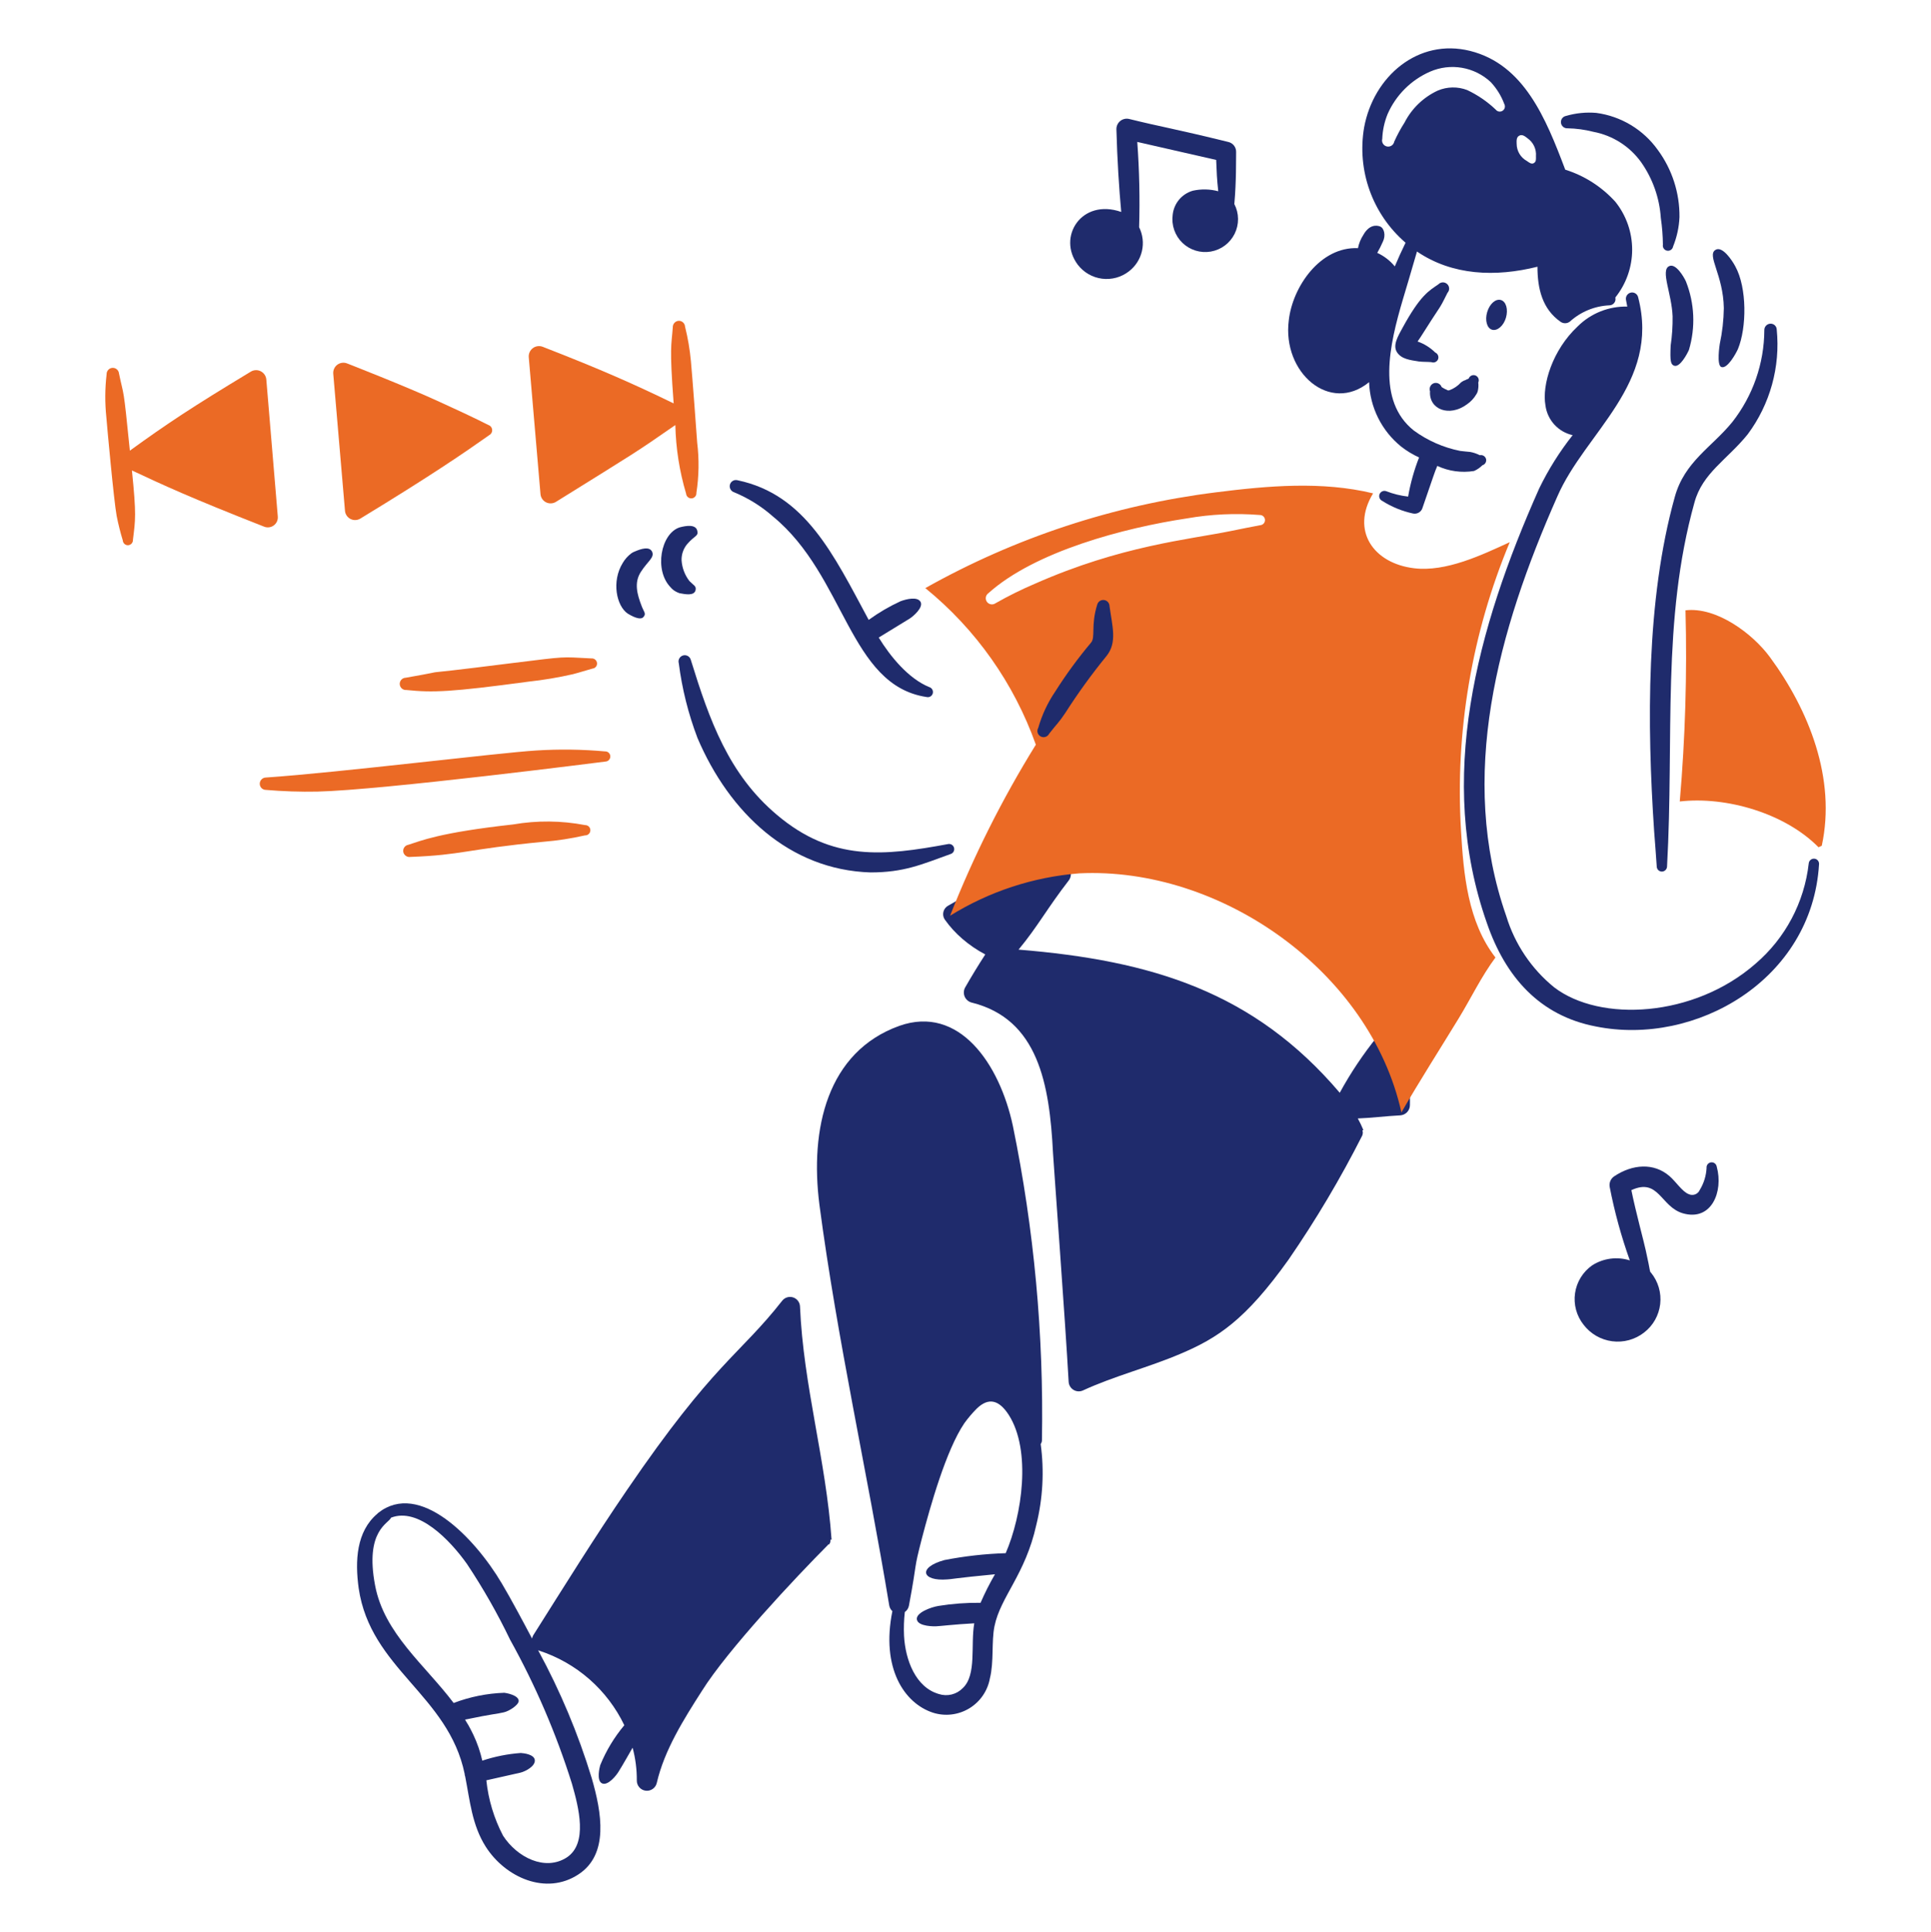 <svg xmlns="http://www.w3.org/2000/svg" width="2563" height="2564" viewBox="0 0 2563 2564" fill="none"><path d="M1843.56 1378.15C1843.33 1376.45 1842.56 1374.87 1841.37 1373.64C1840.18 1372.4 1838.64 1371.57 1836.95 1371.27C1835.27 1370.96 1833.53 1371.19 1831.98 1371.93C1830.44 1372.67 1829.16 1373.88 1828.34 1375.38C1809.43 1398.78 1792.66 1423.84 1778.25 1450.25C1664.39 1316.38 1528.94 1274.74 1351.93 1260.28C1377.44 1229.52 1389.67 1205.82 1418.57 1168.45C1420.22 1166.28 1421.19 1163.67 1421.35 1160.94C1421.51 1158.22 1420.84 1155.51 1419.45 1153.16C1418.05 1150.82 1415.98 1148.95 1413.51 1147.79C1411.04 1146.63 1408.28 1146.23 1405.59 1146.66C1353.88 1156.55 1304.23 1175.19 1258.79 1201.79C1257.18 1202.61 1255.76 1203.76 1254.63 1205.17C1253.5 1206.58 1252.67 1208.21 1252.22 1209.96C1251.76 1211.71 1251.68 1213.54 1251.97 1215.32C1252.27 1217.1 1252.94 1218.81 1253.95 1220.31C1260.66 1229.78 1268.51 1238.39 1277.32 1245.95C1286.64 1254 1296.85 1260.95 1307.76 1266.67C1298.42 1281.06 1289.49 1295.72 1280.97 1310.61C1279.97 1312.45 1279.41 1314.5 1279.31 1316.59C1279.22 1318.68 1279.61 1320.77 1280.44 1322.69C1281.28 1324.61 1282.54 1326.31 1284.13 1327.67C1285.72 1329.03 1287.6 1330.01 1289.62 1330.54C1378.21 1352.48 1393.03 1439.13 1397.64 1530.03C1398.86 1550.28 1413.92 1752.72 1418.41 1833.77C1418.53 1835.98 1419.19 1838.13 1420.33 1840.03C1421.47 1841.92 1423.07 1843.5 1424.97 1844.63C1426.87 1845.76 1429.02 1846.41 1431.23 1846.5C1433.44 1846.6 1435.64 1846.15 1437.64 1845.2C1479.02 1826.15 1524.54 1814.72 1566.77 1796.71C1616.39 1775.7 1653.2 1751.7 1710.3 1671.68C1746.56 1619.04 1779.24 1564.02 1808.11 1506.99C1809.03 1504.73 1809.09 1502.21 1808.29 1499.9H1809.67C1807.48 1494.57 1804.98 1489.37 1802.2 1484.33C1818.7 1483.8 1840.44 1481.11 1858.58 1480.22C1862.06 1480 1865.32 1478.47 1867.7 1475.93C1870.08 1473.38 1871.41 1470.03 1871.4 1466.54C1872.42 1434.77 1862.61 1403.6 1843.56 1378.15Z" fill="#1F2B6C"></path><path d="M2003.89 719.548C1966.5 736.701 1919.42 759.213 1877.02 754.162C1823.02 747.752 1792.45 704.28 1822.5 654.756C1754.81 638.308 1682.29 644.718 1614.07 653.371C1478.42 670.309 1347.35 713.485 1228.18 780.494C1295.2 834.988 1345.94 906.878 1374.86 988.294C1330.19 1060.42 1292.08 1136.4 1261 1215.34C1312.81 1183.16 1371.56 1163.86 1432.36 1159.06C1620.01 1149.88 1818.55 1289.28 1860.1 1476.3C1884.51 1433.99 1910.82 1392.97 1936.27 1351.28C1952.53 1324.61 1966.22 1295.86 1984.9 1270.76C1948.21 1223.48 1942.5 1160.09 1939.2 1102.43C1931.28 971.537 1953.41 840.566 2003.89 719.548ZM1672.83 696.985C1660.37 699.241 1647.2 702.01 1633.37 704.779C1577.77 716.125 1487.99 724.125 1373.54 774.738C1355.68 782.322 1338.28 790.939 1321.43 800.545C1319.68 801.811 1317.5 802.339 1315.37 802.015C1313.23 801.692 1311.31 800.542 1310.01 798.814C1309.36 797.954 1308.89 796.973 1308.63 795.929C1308.36 794.884 1308.31 793.798 1308.47 792.732C1308.63 791.667 1309.01 790.645 1309.57 789.726C1310.13 788.806 1310.87 788.008 1311.74 787.379C1373.65 731.637 1492.6 700.434 1575.37 687.985C1607.31 682.389 1639.82 680.873 1672.14 683.473C1673.89 683.443 1675.59 684.096 1676.87 685.294C1678.15 686.492 1678.92 688.141 1679.01 689.894C1679.1 691.647 1678.51 693.366 1677.35 694.689C1676.2 696.012 1674.58 696.835 1672.83 696.985Z" fill="#EB6A25"></path><path d="M1992.13 398.15C1999.05 400.227 2002 410.611 1998.87 421.521C1995.74 432.431 1987.45 439.469 1980.53 437.623C1973.61 435.777 1970.67 424.983 1973.95 414.073C1977.23 403.163 1985.2 396.138 1992.13 398.15Z" fill="#1F2B6C"></path><path d="M2418.05 1122.37C2437.27 1033.52 2401.08 942.437 2348.98 871.786C2326.29 841.018 2278.49 805.122 2237.15 809.968C2239.37 894.609 2236.83 979.308 2229.54 1063.66C2291.33 1056.56 2369.4 1079.42 2413.72 1124.44L2418.05 1122.37Z" fill="#EB6A25"></path><path d="M1898.06 519.313C1896.4 543.35 1923.57 553.927 1947.05 536.633C1952.14 533.165 1956.4 528.612 1959.52 523.3C1960.39 522.037 1961.03 520.631 1961.41 519.146C1962.32 515.37 1962.55 511.465 1962.1 507.608C1962.5 506.772 1962.71 505.866 1962.75 504.944C1962.78 504.022 1962.63 503.102 1962.3 502.241C1961.97 501.379 1961.47 500.593 1960.82 499.929C1960.18 499.265 1959.42 498.736 1958.57 498.375C1957.72 498.015 1956.81 497.828 1955.88 497.828C1954.96 497.828 1954.05 498.013 1953.2 498.374C1952.35 498.734 1951.58 499.262 1950.94 499.926C1950.3 500.589 1949.8 501.375 1949.47 502.237C1947.92 503.442 1946.7 503.275 1944.97 504.48C1943.82 504.799 1942.71 505.269 1941.68 505.878C1940.83 506.33 1940.02 506.849 1939.26 507.429C1935.08 512.058 1929.86 515.623 1924.03 517.826C1923.4 518.087 1922.71 518.176 1922.04 518.084C1921.36 517.991 1920.72 517.721 1920.19 517.3C1919.49 516.608 1918.46 516.787 1917.62 516.095C1916.19 515.377 1914.8 514.563 1913.47 513.659C1913.11 512.634 1912.55 511.689 1911.82 510.881C1911.1 510.073 1910.22 509.417 1909.24 508.951C1908.25 508.485 1907.19 508.218 1906.1 508.166C1905.02 508.114 1903.93 508.277 1902.91 508.647C1900.87 509.44 1899.22 510.999 1898.32 512.992C1897.41 514.984 1897.32 517.253 1898.06 519.313Z" fill="#1F2B6C"></path><path d="M1881.53 453.213C1890.3 456.264 1898.29 461.235 1904.9 467.763C1906.57 468.482 1907.9 469.813 1908.61 471.483C1909.33 473.153 1909.37 475.034 1908.74 476.737C1908.06 478.434 1906.73 479.791 1905.05 480.512C1903.37 481.232 1901.47 481.258 1899.77 480.583C1894.06 480.071 1889.03 480.417 1883.33 479.724C1871.8 477.904 1859.93 476.635 1854.08 467.251C1848.22 457.866 1855.96 445.457 1861.69 434.867C1885.37 391.536 1896.65 385.985 1909.1 377.382C1909.84 376.586 1910.73 375.943 1911.72 375.49C1912.7 375.037 1913.77 374.784 1914.86 374.743C1915.94 374.703 1917.02 374.876 1918.04 375.254C1919.06 375.632 1919.99 376.207 1920.79 376.947C1921.59 377.686 1922.23 378.574 1922.68 379.562C1923.13 380.549 1923.39 381.617 1923.43 382.702C1923.47 383.788 1923.3 384.871 1922.92 385.889C1922.54 386.908 1921.96 387.842 1921.23 388.638C1919.66 391.446 1914.82 402.022 1911.36 407.343C1895.54 431.124 1884.82 449.021 1881.53 453.213Z" fill="#1F2B6C"></path><path d="M2220.03 419.74C2220.22 432.719 2219.37 445.692 2217.47 458.533C2216.47 479.558 2217.57 483.763 2222.15 485.378C2229.76 487.942 2239.4 469.635 2241.7 464.418C2250.63 434.53 2249.23 402.505 2237.73 373.511C2235.08 367.55 2224.17 348.858 2215.39 353.242C2203.74 358.794 2218.85 389.562 2220.03 419.74Z" fill="#1F2B6C"></path><path d="M2288.03 408.958C2287.8 424.907 2286 440.795 2282.66 456.392C2282.45 457.674 2278.33 484.237 2284.57 487.045C2292.54 490.224 2304 469.314 2306.73 463.315C2318.52 434.79 2318.9 381.882 2303.27 353.524C2299.11 345.614 2285.93 325.73 2276.78 331.73C2265.26 338.999 2287.32 364.883 2288.03 408.958Z" fill="#1F2B6C"></path><path d="M2341.79 438.059C2341.59 482.285 2326.67 525.184 2299.38 559.977C2272.23 593.438 2235.79 612.539 2222.88 659.717C2184.78 796.096 2186.03 961.705 2195.52 1103.03C2196.73 1118.8 2197.94 1134.38 2198.98 1149.97C2199.01 1151.75 2199.73 1153.45 2200.99 1154.71C2202.25 1155.97 2203.95 1156.69 2205.73 1156.72C2207.57 1156.72 2209.33 1155.98 2210.63 1154.68C2211.92 1153.38 2212.66 1151.62 2212.66 1149.79C2222.15 978.871 2205.36 823.569 2249.01 666.999C2259.61 627.68 2292.73 609.886 2319.81 576.259C2349.47 536.369 2363.18 486.839 2358.25 437.367C2358.22 436.293 2357.98 435.236 2357.53 434.259C2357.09 433.282 2356.45 432.404 2355.66 431.678C2354.87 430.951 2353.94 430.39 2352.93 430.029C2351.92 429.667 2350.84 429.512 2349.77 429.572C2347.6 429.669 2345.55 430.609 2344.06 432.194C2342.57 433.779 2341.75 435.883 2341.79 438.059Z" fill="#1F2B6C"></path><path d="M2408.18 1139.58C2406.37 1139.43 2404.57 1140 2403.18 1141.17C2401.79 1142.34 2400.91 1144 2400.74 1145.81C2394.9 1197.55 2369.66 1245.13 2330.11 1278.97C2248.46 1350.45 2123.79 1357 2062.83 1310.32C2032.74 1285.89 2010.63 1253.03 1999.31 1215.95C1934.58 1031.13 1987.93 837.454 2066.99 659.025C2104.16 573.298 2204.03 509.416 2174.32 394.6C2174.09 393.538 2173.65 392.531 2173.03 391.64C2172.41 390.749 2171.61 389.991 2170.69 389.41C2169.78 388.829 2168.75 388.437 2167.68 388.256C2166.61 388.075 2165.51 388.109 2164.45 388.357C2162.32 388.852 2160.48 390.166 2159.31 392.013C2158.14 393.86 2157.75 396.092 2158.21 398.228C2158.88 401.151 2159.43 404.036 2159.89 406.882C2147.71 406.594 2135.6 408.774 2124.28 413.291C2112.97 417.807 2102.68 424.567 2094.05 433.163C2060.73 464.302 2046.31 510.698 2051.3 538.287C2052.58 547.732 2056.73 556.557 2063.18 563.572C2069.63 570.586 2078.08 575.453 2087.38 577.516C2070.03 599.419 2055.12 623.158 2042.93 648.308C1959.73 835.121 1906.22 1033.57 1973.51 1224.95C1998.23 1296.74 2043.66 1348.02 2118.22 1362.28C2250.39 1388.91 2405.14 1300.49 2414.4 1147.02C2414.48 1146.12 2414.39 1145.22 2414.12 1144.35C2413.86 1143.49 2413.42 1142.69 2412.84 1142C2412.26 1141.31 2411.55 1140.74 2410.75 1140.32C2409.95 1139.91 2409.08 1139.66 2408.18 1139.58Z" fill="#1F2B6C"></path><path d="M2080.63 170.275C2092.2 170.49 2103.7 172.056 2114.91 174.942C2140.43 179.751 2163.12 194.203 2178.27 215.299C2193.61 237.075 2202.65 262.662 2204.4 289.245C2206.12 301.001 2207.05 312.862 2207.17 324.744C2206.84 326.535 2207.25 328.382 2208.29 329.876C2209.33 331.37 2210.92 332.39 2212.71 332.711C2214.5 333.033 2216.34 332.629 2217.84 331.589C2219.33 330.549 2220.35 328.958 2220.67 327.167C2225.69 314.756 2228.56 301.581 2229.16 288.207C2229.5 256.146 2219.42 224.843 2200.42 199.018C2190.91 185.682 2178.77 174.438 2164.75 165.98C2150.72 157.521 2135.11 152.029 2118.88 149.84C2105.32 148.673 2091.66 150.029 2078.59 153.84C2076.51 154.222 2074.65 155.385 2073.4 157.092C2072.15 158.798 2071.6 160.919 2071.86 163.02C2072.12 165.12 2073.17 167.041 2074.8 168.39C2076.43 169.739 2078.52 170.414 2080.63 170.275Z" fill="#1F2B6C"></path><path d="M1638.32 270.784C1641.13 239.106 1640.46 212.979 1640.7 201.697C1640.76 198.719 1639.82 195.808 1638.04 193.424C1636.25 191.041 1633.72 189.323 1630.85 188.544C1559.09 170.826 1540.36 168.237 1498.77 157.891C1496.73 157.402 1494.61 157.383 1492.57 157.835C1490.53 158.288 1488.62 159.2 1486.98 160.503C1485.35 161.806 1484.03 163.465 1483.13 165.354C1482.23 167.243 1481.78 169.312 1481.8 171.403C1482.87 211.53 1485.39 251.362 1488.21 281.284C1435.19 262.861 1402.93 314.731 1430.6 351.422C1434.48 356.461 1439.31 360.684 1444.82 363.849C1450.33 367.014 1456.42 369.058 1462.72 369.863C1469.03 370.668 1475.43 370.219 1481.56 368.542C1487.69 366.864 1493.43 363.991 1498.44 360.088C1507.13 353.411 1513.23 343.921 1515.69 333.242C1518.15 322.563 1516.83 311.36 1511.94 301.552C1513.07 263.806 1512.26 226.027 1509.5 188.364L1614.23 212.261C1614.84 228.286 1615.24 238.324 1616.98 253.81C1605.93 250.879 1594.33 250.641 1583.16 253.118C1576.06 255.171 1569.72 259.299 1564.97 264.975C1560.23 270.65 1557.28 277.615 1556.51 284.976C1555.58 291.769 1556.26 298.687 1558.5 305.167C1560.74 311.648 1564.48 317.507 1569.41 322.271C1574.34 327.034 1580.33 330.566 1586.88 332.58C1593.43 334.594 1600.36 335.033 1607.12 333.861C1613.87 332.69 1620.25 329.94 1625.75 325.837C1631.24 321.734 1635.69 316.392 1638.73 310.246C1641.77 304.1 1643.31 297.324 1643.24 290.467C1643.17 283.61 1641.49 276.866 1638.32 270.784Z" fill="#1F2B6C"></path><path d="M2278.61 1548.31C2278.34 1546.56 2277.39 1544.98 2275.97 1543.91C2274.56 1542.85 2272.78 1542.38 2271.02 1542.6C2269.26 1542.83 2267.66 1543.73 2266.56 1545.12C2265.45 1546.51 2264.94 1548.28 2265.12 1550.04C2264.6 1560.33 2261.52 1570.34 2256.15 1579.13C2255.58 1580.47 2254.75 1581.69 2253.71 1582.71C2252.67 1583.73 2251.43 1584.53 2250.08 1585.06C2248.72 1585.59 2247.27 1585.85 2245.82 1585.81C2244.36 1585.77 2242.93 1585.45 2241.6 1584.85C2232.86 1581.63 2224.7 1568.44 2215.82 1560.78C2195.2 1542.96 2166.8 1544.78 2142.25 1561.3C2140.08 1562.82 2138.39 1564.94 2137.37 1567.39C2136.36 1569.85 2136.07 1572.54 2136.53 1575.15C2142.95 1608.31 2151.88 1640.92 2163.25 1672.72C2154.95 1670.08 2146.17 1669.31 2137.53 1670.44C2128.89 1671.58 2120.61 1674.6 2113.27 1679.29C2107.17 1683.57 2102 1689.06 2098.1 1695.41C2094.19 1701.76 2091.62 1708.84 2090.55 1716.22C2089.48 1723.6 2089.93 1731.12 2091.88 1738.32C2093.82 1745.52 2097.21 1752.25 2101.85 1758.08C2106.42 1764.07 2112.13 1769.1 2118.65 1772.87C2125.17 1776.64 2132.37 1779.07 2139.84 1780.04C2147.31 1781.01 2154.89 1780.48 2162.16 1778.5C2169.42 1776.52 2176.22 1773.11 2182.16 1768.48C2188.08 1763.93 2193.02 1758.25 2196.7 1751.75C2200.37 1745.26 2202.71 1738.09 2203.57 1730.68C2204.42 1723.27 2203.78 1715.76 2201.68 1708.6C2199.58 1701.44 2196.06 1694.77 2191.34 1689C2189.12 1686.57 2191.4 1690.66 2184.34 1659.14C2182.31 1649.2 2171.14 1608.41 2165.3 1579.49C2201.63 1562.72 2204.08 1601.28 2233.33 1610.13C2271.74 1621.4 2287.73 1581.32 2278.61 1548.31Z" fill="#1F2B6C"></path><path d="M1233.43 911.874C1205.8 900.682 1181.75 871.273 1166.32 846.107C1167.6 845.389 1206.12 821.749 1207.42 820.942C1211.92 818.134 1225.69 806.417 1221.96 798.955C1218.03 791.417 1203.16 794.968 1195.29 797.917C1180.42 804.759 1166.25 813.051 1153 822.672C1106.05 735.432 1069.01 656.384 979.143 637.398C977.05 636.783 974.798 637.02 972.879 638.057C970.959 639.094 969.526 640.848 968.891 642.936C968.269 645.049 968.501 647.322 969.536 649.266C970.571 651.21 972.327 652.671 974.427 653.333C993.293 661.127 1010.73 672.011 1026.02 685.537C1122.26 764.559 1126.85 909.438 1229.78 925.04C1231.51 925.486 1233.35 925.234 1234.9 924.338C1236.45 923.443 1237.58 921.975 1238.06 920.25C1238.54 918.525 1238.32 916.681 1237.46 915.115C1236.59 913.549 1235.15 912.385 1233.43 911.874Z" fill="#1F2B6C"></path><path d="M900.894 879.849C905.215 913.918 913.569 947.352 925.781 979.448C968.07 1078.69 1047.92 1154.45 1155.31 1157.83C1199.73 1157.83 1222.52 1147.57 1261.76 1133.4C1263.45 1132.87 1264.86 1131.71 1265.71 1130.15C1266.55 1128.6 1266.76 1126.78 1266.29 1125.07C1265.82 1123.37 1264.71 1121.91 1263.19 1121.01C1261.67 1120.11 1259.86 1119.83 1258.14 1120.24C1173.08 1135.94 1104.65 1143.54 1031.2 1081.43C967.199 1027.59 941.748 956.128 916.951 875.875C916.425 873.738 915.071 871.898 913.188 870.76C911.305 869.621 909.047 869.278 906.911 869.805C904.775 870.332 902.935 871.686 901.797 873.57C900.659 875.454 900.316 877.712 900.843 879.849H900.894Z" fill="#1F2B6C"></path><path d="M1381.3 1916.42C1382.4 1914.94 1382.98 1913.14 1382.97 1911.3C1385.47 1771.24 1372.53 1631.34 1344.37 1494.12C1326.78 1411.97 1273.15 1333.31 1193.6 1361.47C1097.98 1395.93 1074.62 1497.99 1087.66 1599.23C1111.57 1779.61 1150.79 1952.14 1180.26 2130.56C1180.74 2133.52 1182.22 2136.24 1184.45 2138.25C1169.16 2213.74 1200.11 2260.47 1238.28 2272.96C1246.23 2275.49 1254.64 2276.3 1262.94 2275.33C1271.23 2274.35 1279.23 2271.62 1286.38 2267.31C1293.54 2263 1299.69 2257.21 1304.43 2250.34C1309.18 2243.46 1312.4 2235.65 1313.88 2227.42C1319.42 2205.42 1315.78 2178.93 1319.95 2158.32C1327.98 2118.86 1360.88 2089.92 1375.5 2023.71C1384.19 1988.64 1386.16 1952.23 1381.3 1916.42ZM1334.85 2061.29C1307.52 2062.13 1280.31 2065.19 1253.47 2070.43C1217.82 2080.17 1223.27 2098.92 1257.63 2096.07C1261.2 2096.07 1267.99 2094.3 1320.61 2089.28C1313.51 2101.51 1307.13 2114.15 1301.49 2127.13C1282.76 2126.92 1264.05 2128.31 1245.55 2131.29C1235.1 2133.03 1215.2 2140.53 1216.99 2149.47C1218.81 2158.96 1241.34 2158.44 1242.62 2158.3C1246.11 2158.3 1267.03 2155.73 1293.12 2154.35C1288.07 2183.44 1296.58 2222.47 1278 2240.24C1273.96 2244.41 1268.84 2247.37 1263.21 2248.78C1257.58 2250.18 1251.67 2249.99 1246.14 2248.2C1215.32 2239.4 1201.68 2203.03 1199.93 2170.98C1199.43 2160.44 1199.77 2149.87 1200.96 2139.39C1203.83 2137.4 1205.79 2134.35 1206.43 2130.91C1218.44 2066.81 1211.84 2087.33 1223.65 2041.61C1234.73 1999.3 1255.69 1924.67 1279.91 1888.89C1284.83 1882.07 1290.27 1875.64 1296.17 1869.66C1312.63 1853.58 1326.43 1858.49 1338.94 1877.8C1369.12 1925.04 1356.62 2011.02 1334.85 2061.29Z" fill="#1F2B6C"></path><path d="M1103.73 2043.39C1096.25 1936.78 1066.26 1838.98 1061.84 1733.76C1061.7 1731.08 1060.76 1728.51 1059.12 1726.37C1057.49 1724.24 1055.25 1722.66 1052.7 1721.83C1050.14 1721 1047.4 1720.97 1044.83 1721.74C1042.25 1722.51 1039.98 1724.04 1038.3 1726.14C981.065 1799.13 947.848 1808.01 832.308 1977.24C789.032 2040.44 748.87 2105.21 707.836 2170.14C707.052 2171.52 706.49 2173.01 706.17 2174.57C696.443 2156.04 676.875 2119.44 665.944 2101.28C629.946 2040.5 556.76 1964.72 502.027 2007.77L500.989 2008.8C472.873 2032.46 471.104 2071.62 476.051 2107.69C491.672 2215 595.102 2249.21 616.747 2354.27C616.721 2355.41 616.953 2356.54 617.426 2357.59C623.705 2389.46 626.397 2421.98 644.658 2450.74C670.775 2491.76 724.79 2515.82 767.682 2487.62C808.318 2461.16 798.784 2406.01 785.341 2359.65C767.413 2300.89 743.593 2244.1 714.243 2190.14C714.615 2190.3 715.012 2190.45 715.41 2190.58C740.002 2198.56 762.718 2211.46 782.182 2228.48C801.646 2245.51 817.452 2266.31 828.643 2289.63C815.32 2305.51 804.542 2323.36 796.695 2342.55C795.913 2345.11 791.313 2363.2 799.117 2366.79C806.921 2370.38 818.583 2355.87 821.8 2349.98C825.298 2344.66 838.895 2320.73 839.638 2319.42C843.463 2333.63 845.342 2348.29 845.225 2363.01C845.186 2366.31 846.365 2369.51 848.536 2372C850.708 2374.49 853.72 2376.09 856.998 2376.5C860.275 2376.91 863.587 2376.09 866.302 2374.21C869.017 2372.33 870.944 2369.52 871.714 2366.3C881.71 2322.84 907.212 2282.19 931.778 2243.87C965.52 2189.95 1055.51 2093.88 1100.04 2049.23V2050.08C1100.89 2049.2 1101.53 2048.13 1101.92 2046.97C1102.31 2045.8 1102.44 2044.56 1102.29 2043.34L1103.73 2043.39ZM759.083 2367.1C768.323 2399.34 780.305 2446.25 752.496 2464.94C723.65 2483.82 686.332 2465.06 667.674 2436.18C655.711 2413.32 648.196 2388.39 645.529 2362.73C646.478 2362.55 690.202 2352.69 690.536 2352.6C697.404 2351.01 710.886 2343.88 709.822 2335.7C708.887 2328.47 695.918 2326.73 691.215 2326.46C673.838 2327.72 656.684 2331.14 640.147 2336.62C637.472 2324.86 633.527 2313.41 628.383 2302.5C617.4 2279.5 615.119 2282.6 619.656 2281.7C652.462 2274.79 660.151 2274.59 668.648 2272.52C675.939 2270.96 688.703 2262.51 688.46 2257.23C688.101 2249.33 670.634 2246.62 669.34 2246.55C646.341 2247.33 623.63 2251.91 602.125 2260.1C563.987 2209.54 509.857 2167.86 497.862 2104.06C483.881 2030.62 516.444 2021.79 518.981 2014.18C555.158 2000.07 597.153 2043.76 619.733 2075.48C641.146 2107.65 660.291 2141.26 677.029 2176.09C710.779 2236.82 738.272 2300.81 759.083 2367.1Z" fill="#1F2B6C"></path><path d="M1392.44 973.884C1403.53 959.59 1405.26 959.257 1414.08 946.001C1430.79 919.863 1449 894.715 1468.61 870.683C1483.12 852.645 1476.37 831.544 1472.65 804.301C1472.59 802.351 1471.85 800.482 1470.56 799.024C1469.26 797.566 1467.49 796.611 1465.56 796.328C1463.64 796.045 1461.67 796.451 1460.01 797.476C1458.35 798.5 1457.1 800.077 1456.49 801.93C1447.4 830.416 1454.57 845.928 1447.84 853.21C1430.66 873.658 1414.87 895.24 1400.58 917.81C1390.57 932.562 1382.98 948.811 1378.07 965.949C1377.52 966.894 1377.15 967.942 1377.01 969.031C1376.86 970.119 1376.93 971.226 1377.22 972.285C1377.51 973.345 1378.01 974.336 1378.69 975.2C1379.36 976.064 1380.21 976.783 1381.17 977.315C1382.13 977.847 1383.18 978.182 1384.28 978.298C1385.37 978.415 1386.47 978.311 1387.52 977.994C1388.57 977.676 1389.55 977.151 1390.39 976.45C1391.24 975.748 1391.93 974.885 1392.44 973.91V973.884Z" fill="#1F2B6C"></path><path d="M539.345 915.719C574.625 919.335 598.217 918.54 701.545 904.63C721.336 902.49 740.985 899.194 760.391 894.759C769.221 892.515 777.538 889.746 786.354 887.323C787.246 887.245 788.113 886.989 788.905 886.569C789.696 886.15 790.395 885.576 790.96 884.882C791.525 884.187 791.945 883.386 792.195 882.526C792.445 881.666 792.52 880.764 792.416 879.875C792.206 878.094 791.311 876.465 789.922 875.333C788.532 874.201 786.756 873.655 784.97 873.811C742.847 871.67 754.214 870.888 679.554 880.041C516.957 900.553 620.746 885.028 538.653 899.438C537.558 899.444 536.475 899.672 535.469 900.106C534.464 900.541 533.556 901.174 532.8 901.967C532.045 902.761 531.457 903.698 531.071 904.724C530.686 905.75 530.512 906.843 530.558 907.938C530.605 909.033 530.871 910.107 531.342 911.096C531.813 912.086 532.479 912.97 533.299 913.696C534.119 914.423 535.077 914.976 536.116 915.324C537.155 915.671 538.253 915.806 539.345 915.719Z" fill="#EB6A25"></path><path d="M352.887 1048.3C375.684 1050.26 398.57 1051.01 421.447 1050.55C507.64 1048.57 802.155 1010.87 803.475 1010.72C805.265 1010.67 806.964 1009.91 808.198 1008.62C809.433 1007.32 810.103 1005.58 810.062 1003.79C810.05 1002.9 809.861 1002.02 809.504 1001.21C809.147 1000.39 808.63 999.653 807.984 999.04C807.337 998.427 806.575 997.949 805.741 997.636C804.907 997.323 804.019 997.18 803.129 997.216C772.798 994.498 742.304 994.091 711.912 995.998C660.575 999.165 449.486 1025.34 352.887 1031.89C350.711 1031.93 348.639 1032.83 347.118 1034.39C345.598 1035.94 344.751 1038.04 344.762 1040.21C344.772 1042.36 345.632 1044.42 347.155 1045.94C348.678 1047.45 350.738 1048.3 352.887 1048.3Z" fill="#EB6A25"></path><path d="M544.766 1137.26C613.839 1134.7 617.556 1127.2 721.152 1117.17C739.738 1115.67 758.192 1112.83 776.372 1108.69C777.293 1108.74 778.215 1108.6 779.082 1108.28C779.949 1107.97 780.743 1107.48 781.416 1106.85C782.09 1106.22 782.629 1105.46 783.001 1104.61C783.373 1103.77 783.571 1102.86 783.582 1101.93C783.593 1101.01 783.418 1100.1 783.066 1099.24C782.715 1098.39 782.194 1097.62 781.536 1096.97C780.878 1096.32 780.097 1095.81 779.238 1095.48C778.379 1095.14 777.461 1094.98 776.538 1095.01C745.06 1088.98 712.753 1088.69 681.169 1094.14C582.494 1105.05 558.709 1115.93 541.985 1121.15C539.854 1121.5 537.948 1122.68 536.685 1124.44C535.422 1126.19 534.904 1128.37 535.245 1130.51C535.633 1132.65 536.848 1134.56 538.628 1135.83C540.408 1137.09 542.611 1137.61 544.766 1137.26Z" fill="#EB6A25"></path><path d="M648.131 563.991C646.632 563.363 634.688 556.658 583.223 533.223C539.473 513.018 459.379 481.776 460.673 482.315C458.541 481.479 456.231 481.201 453.962 481.506C451.692 481.811 449.538 482.689 447.702 484.058C445.866 485.426 444.408 487.24 443.467 489.329C442.526 491.417 442.132 493.711 442.322 495.993L457.892 677.82C458.073 680.113 458.84 682.321 460.119 684.233C461.398 686.145 463.146 687.697 465.197 688.739C467.247 689.781 469.53 690.279 471.828 690.186C474.126 690.092 476.361 689.409 478.319 688.204C572.305 630.988 615.44 601.425 649.515 577.375C650.761 576.674 651.775 575.624 652.432 574.355C653.089 573.085 653.361 571.651 653.214 570.228C653.066 568.806 652.507 567.458 651.604 566.35C650.701 565.242 649.494 564.422 648.131 563.991Z" fill="#EB6A25"></path><path d="M368.713 685.434L353.476 503.608C353.265 501.31 352.473 499.104 351.175 497.197C349.877 495.29 348.115 493.744 346.056 492.706C343.996 491.667 341.707 491.17 339.402 491.26C337.097 491.351 334.854 492.027 332.882 493.224C254.711 540.388 221.148 562.695 172.361 598.091C163.391 508.646 164.749 528.556 157.944 495.698C157.753 493.558 156.733 491.577 155.103 490.178C153.473 488.779 151.362 488.071 149.218 488.207C147.075 488.342 145.069 489.31 143.627 490.903C142.186 492.496 141.424 494.589 141.503 496.736C139.275 515.655 139.159 534.764 141.157 553.708C141.938 563.849 151.101 664.589 154.83 684.626C156.996 695.606 159.712 706.47 162.968 717.176C163.018 718.077 163.247 718.958 163.641 719.769C164.034 720.58 164.585 721.305 165.261 721.901C165.937 722.497 166.725 722.953 167.579 723.243C168.432 723.532 169.335 723.649 170.234 723.586C172.012 723.42 173.656 722.569 174.818 721.212C175.98 719.856 176.57 718.101 176.462 716.317C179.704 689.562 181.204 684.139 175.117 624.347C217.906 644.372 252.007 660.243 350.541 698.946C352.649 699.797 354.94 700.092 357.195 699.802C359.45 699.512 361.592 698.647 363.417 697.291C365.241 695.934 366.686 694.131 367.614 692.055C368.541 689.979 368.92 687.699 368.713 685.434Z" fill="#EB6A25"></path><path d="M925.359 587.335C924.949 580.438 918.746 497.082 917.055 479.455C915.633 463.98 913.029 448.636 909.263 433.559C909.211 432.478 908.945 431.418 908.481 430.44C908.017 429.462 907.364 428.585 906.56 427.86C905.756 427.136 904.817 426.578 903.796 426.218C902.775 425.858 901.693 425.704 900.613 425.765C898.475 425.96 896.494 426.967 895.076 428.579C893.657 430.191 892.91 432.285 892.988 434.431C891.181 459.353 888.4 458.789 894.129 535.376C842.395 510.236 798.375 490.57 720.319 460.238C718.177 459.41 715.862 459.136 713.587 459.442C711.311 459.748 709.15 460.623 707.303 461.988C705.456 463.352 703.984 465.161 703.022 467.246C702.06 469.331 701.64 471.626 701.801 473.917L717.384 655.704C717.572 657.994 718.343 660.198 719.624 662.106C720.904 664.014 722.651 665.562 724.699 666.603C726.747 667.644 729.027 668.143 731.322 668.053C733.617 667.963 735.851 667.287 737.811 666.089C845.393 599.13 841.831 601.988 896.371 564.093C897.049 594.93 901.85 625.539 910.647 655.102C910.785 656.916 911.637 658.601 913.017 659.786C914.396 660.971 916.19 661.56 918.003 661.422C919.816 661.284 921.501 660.432 922.685 659.052C923.87 657.672 924.458 655.877 924.321 654.063C927.724 631.974 928.073 609.52 925.359 587.335Z" fill="#EB6A25"></path><path d="M842.676 731.881C840.941 732.495 839.305 733.359 837.819 734.445C833.275 737.878 829.452 742.174 826.567 747.085C811.381 771.635 818.263 804.403 833.321 814.441C837.511 816.928 849.98 824.249 854.273 818.595C857.977 814.095 854.453 812.006 851.492 803.878C845.713 788.84 841.24 773.11 850.8 758.687C859.451 745.085 869.075 739.944 865.525 732.188C861.962 724.778 850.916 728.317 842.676 731.881Z" fill="#1F2B6C"></path><path d="M901.868 699.972C876.969 708.279 867.986 756.892 890.104 779.456C891.899 781.614 894.07 783.43 896.512 784.814C898.219 785.797 900.017 786.613 901.881 787.25C909.506 788.712 921.283 791.019 923.18 783.404C924.461 777.661 921.027 777.187 915.042 771.11C908.912 763.166 905.289 753.574 904.637 743.56C904.431 735.735 907.077 728.103 912.082 722.086C922.334 710.292 926.999 711.83 925.589 704.766C923.795 695.523 910.967 697.51 901.868 699.972Z" fill="#1F2B6C"></path><path d="M2144.17 267.938C2126.17 247.982 2103.16 233.214 2077.53 225.171C2051.69 156.686 2022.69 85.522 1951.34 67.587C1882.38 50.332 1823.09 101.278 1810.6 169.058C1805.77 197.151 1808.3 226.017 1817.93 252.844C1827.57 279.67 1843.99 303.541 1865.59 322.128C1860.67 332.128 1855.34 343.922 1851.31 353.55C1845.01 345.881 1837.05 339.743 1828.03 335.602C1830.77 330.789 1833.25 325.834 1835.47 320.757C1839.58 312.513 1837.23 302.809 1831.84 300.591C1826.44 298.373 1816.95 298.617 1809.67 311.578C1806.13 316.976 1803.66 323.01 1802.42 329.346C1752.3 327.064 1715.53 380.703 1710.6 425.124C1701.7 494.596 1765.32 549.632 1817.2 507.172C1817.73 523.66 1821.81 539.838 1829.17 554.602C1836.52 569.367 1846.98 582.369 1859.81 592.72C1867.12 598.436 1875.09 603.26 1883.54 607.091C1876.95 623.872 1872.07 641.276 1868.99 659.038C1859.09 657.93 1849.37 655.543 1840.08 651.936C1838.42 651.284 1836.57 651.295 1834.92 651.968C1833.27 652.64 1831.94 653.922 1831.21 655.547C1830.48 657.173 1830.4 659.019 1830.99 660.702C1831.58 662.385 1832.79 663.777 1834.38 664.589C1847.04 672.676 1861.05 678.421 1875.74 681.55C1878.44 682.049 1881.23 681.505 1883.55 680.027C1885.86 678.55 1887.53 676.249 1888.21 673.589C1905.06 625.091 1902.92 629.873 1907.72 618.322C1922.93 625.404 1939.92 627.753 1956.49 625.065C1960.64 623.255 1964.4 620.671 1967.58 617.45C1969.31 616.966 1970.78 615.826 1971.68 614.273C1972.59 612.719 1972.85 610.875 1972.42 609.13C1971.95 607.385 1970.82 605.889 1969.27 604.955C1967.73 604.021 1965.88 603.721 1964.12 604.117C1960.08 602.052 1955.76 600.592 1951.3 599.784C1946.97 599.258 1942.47 599.092 1937.97 598.399C1915.8 593.967 1894.87 584.759 1876.61 571.413C1826.83 531.876 1844.18 457.726 1862.07 397.202C1864.22 390.497 1875.09 353.281 1880.75 333.795C1927.79 365.845 1985.21 367.832 2040.66 353.973C2040.66 382.998 2047.07 410.125 2071.3 427.047C2073.1 428.327 2075.27 428.999 2077.47 428.967C2079.68 428.934 2081.83 428.199 2083.59 426.868C2097.98 413.809 2116.46 406.159 2135.86 405.228C2137.14 405.248 2138.41 404.972 2139.56 404.422C2140.72 403.871 2141.73 403.06 2142.51 402.053C2143.3 401.045 2143.85 399.869 2144.1 398.616C2144.36 397.363 2144.33 396.067 2144 394.831C2158.43 376.845 2166.32 354.478 2166.35 331.414C2166.38 308.349 2158.55 285.962 2144.17 267.938ZM1985.26 145.469C1974.1 134.828 1961.29 126.058 1947.34 119.495C1934.76 114.689 1920.8 114.937 1908.4 120.188C1889.35 128.995 1873.81 143.936 1864.26 162.622C1859.08 170.696 1854.51 179.147 1850.59 187.903C1850.38 188.985 1849.97 190.015 1849.35 190.931C1848.74 191.847 1847.95 192.63 1847.03 193.234C1846.11 193.837 1845.08 194.249 1844 194.443C1842.92 194.638 1841.8 194.612 1840.73 194.367C1839.66 194.122 1838.65 193.662 1837.75 193.016C1836.86 192.37 1836.11 191.551 1835.55 190.607C1834.98 189.664 1834.61 188.616 1834.45 187.525C1834.3 186.435 1834.37 185.325 1834.66 184.262C1835.1 172.968 1837.5 161.837 1841.76 151.366C1852.82 126.187 1872.95 106.095 1898.14 95.086C1911.45 89.29 1926.16 87.513 1940.46 89.973C1954.76 92.433 1968.03 99.023 1978.64 108.932C1986.51 117.342 1992.63 127.234 1996.64 138.033C1997.46 139.544 1997.68 141.309 1997.26 142.976C1996.83 144.642 1995.8 146.087 1994.35 147.021C1992.91 147.955 1991.17 148.308 1989.47 148.011C1987.78 147.714 1986.26 146.787 1985.22 145.418L1985.26 145.469ZM2035.89 216.492C2032.64 218.286 2029.77 215.838 2026.72 213.722C2022.6 211.488 2019.16 208.188 2016.75 204.167C2014.35 200.145 2013.07 195.551 2013.04 190.864C2012.86 186.377 2012.72 181.89 2016.67 179.955C2020.62 178.019 2024.1 180.878 2027.58 183.583C2031.33 186.23 2034.33 189.812 2036.27 193.974C2038.21 198.136 2039.04 202.734 2038.66 207.312C2038.7 210.979 2039.17 214.607 2035.85 216.44L2035.89 216.492Z" fill="#1F2B6C"></path></svg>